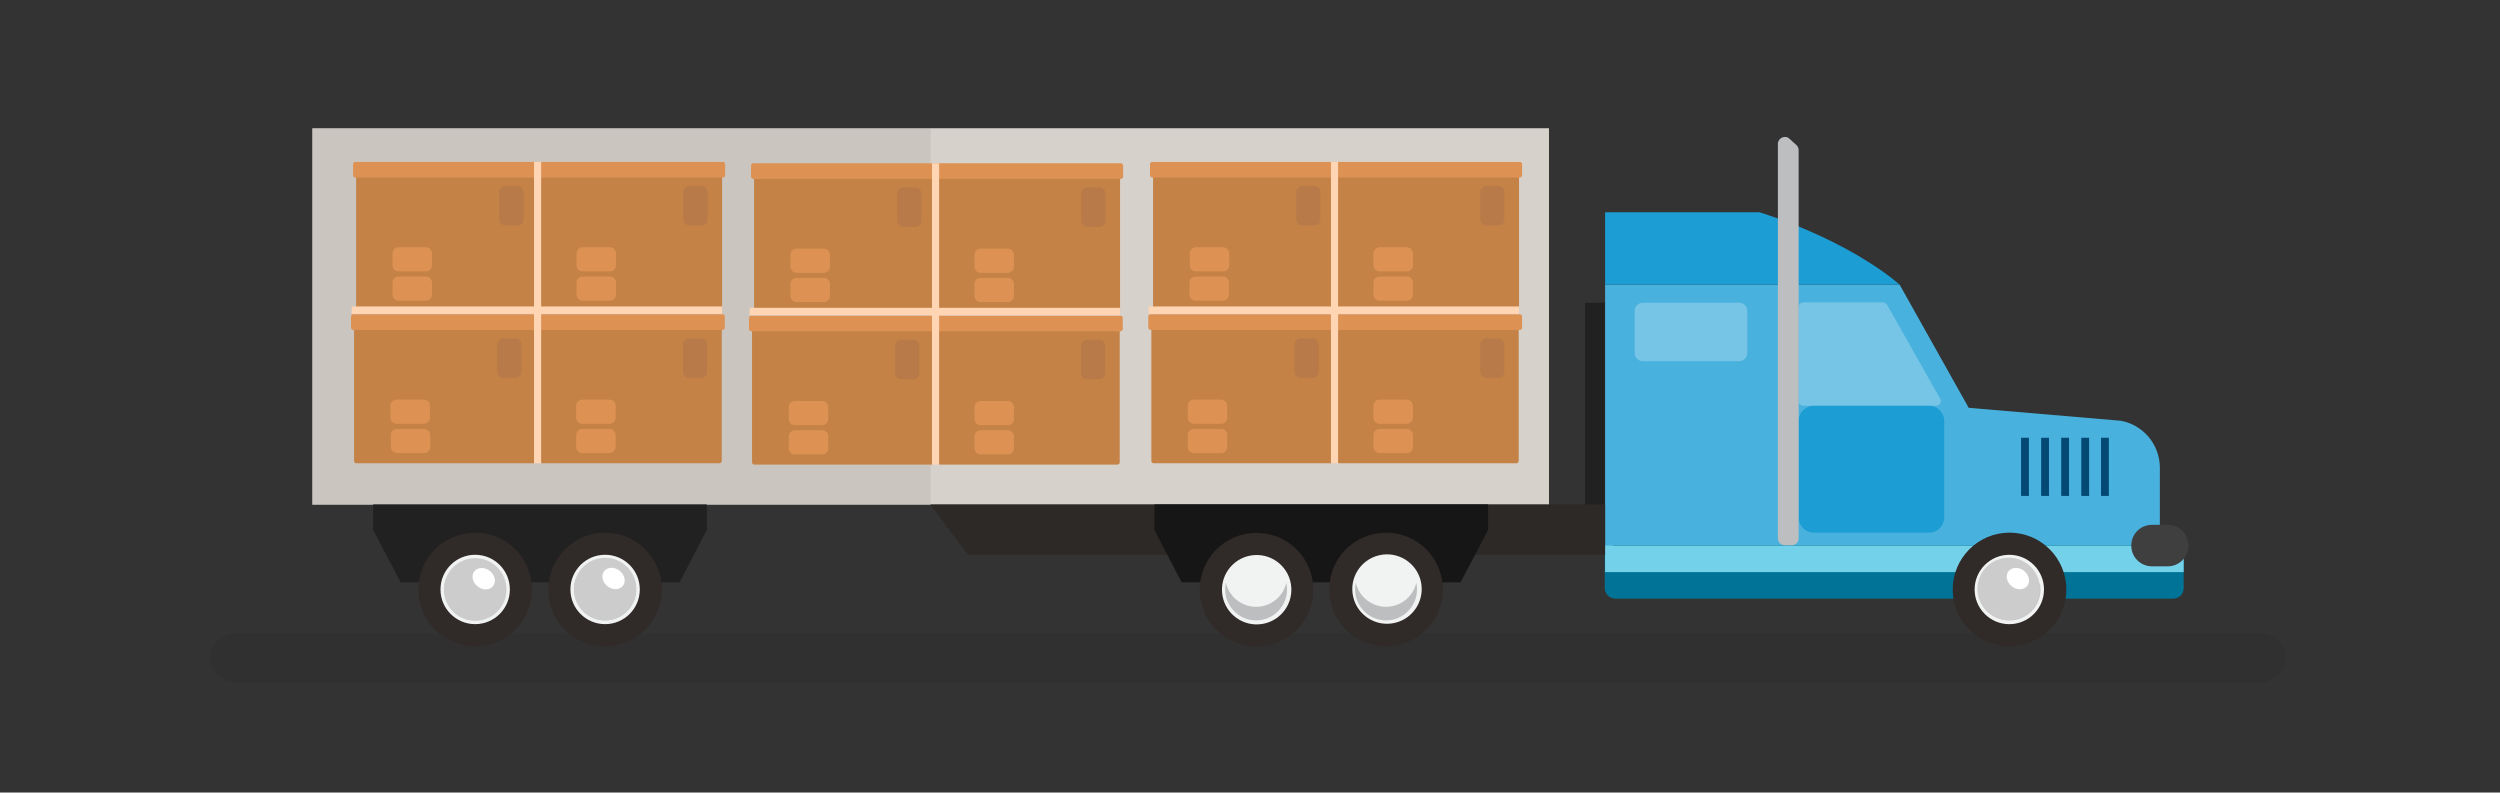 <svg xmlns="http://www.w3.org/2000/svg" xmlns:xlink="http://www.w3.org/1999/xlink" id="Layer_2_00000074433242385498258890000000485858669180069534_" x="0px" y="0px" viewBox="0 0 735 233" style="enable-background:new 0 0 735 233;" xml:space="preserve"><rect x="0" y="0" width="735" height="233" fill="#333333" stroke="none"/><style type="text/css">	.st0{opacity:0.12;fill:#231F20;enable-background:new    ;}	.st1{fill:#D7D1CB;}	.st2{opacity:7.000000e-02;fill:#231F20;enable-background:new    ;}	.st3{fill:#212121;}	.st4{fill:#49B1DD;}	.st5{opacity:0.25;fill:#FFFFFF;enable-background:new    ;}	.st6{fill:#1C9DD4;}	.st7{fill:#044974;}	.st8{fill:none;}	.st9{fill:#007396;}	.st10{fill:#74D1EA;}	.st11{fill:#302A28;}	.st12{fill:#F1F2F2;}	.st13{fill:#BCBEC0;}	.st14{fill:#2C2926;}	.st15{fill:#161616;}	.st16{fill:#3F3F3F;}	.st17{fill:#CCCCCC;}	.st18{fill:#FFFFFF;}	.st19{fill:#C48246;}	.st20{fill:#DD9254;}	.st21{fill:#B77A48;}	.st22{fill:#FFD5B3;}</style><g>	<path class="st0" d="M68.9,200.5h596c3.9,0,7.1-3.2,7.1-7.1l0,0c0-3.9-3.2-7.1-7.1-7.1h-596c-3.9,0-7.1,3.2-7.1,7.1l0,0   C61.8,197.3,64.9,200.5,68.9,200.5z"></path>	<g>		<rect x="91.8" y="37.7" class="st1" width="363.6" height="110.7"></rect>		<rect x="91.8" y="37.7" class="st2" width="181.8" height="110.7"></rect>	</g>	<rect x="466" y="89" class="st3" width="5.8" height="71.4"></rect>	<path class="st4" d="M635,162.8v-25.3c0-6.8-4.9-12.6-11.5-13.8l-44.7-3.8l-20.3-36.2h-86.6v79.1L635,162.8L635,162.8z"></path>	<path class="st5" d="M569.2,119.3h-39c-0.8,0-1.4-0.6-1.4-1.4V90.3c0-0.8,0.6-1.4,1.4-1.4h23.4c0.5,0,0.9,0.3,1.2,0.7l15.6,27.6   C570.9,118.2,570.3,119.3,569.2,119.3z"></path>	<path class="st6" d="M533.3,119.3h33.8c2.5,0,4.5,2,4.5,4.5v28.3c0,2.5-2,4.5-4.5,4.5h-33.8c-2.5,0-4.5-2-4.5-4.5v-28.3   C528.8,121.3,530.8,119.3,533.3,119.3z"></path>	<g>		<rect x="617.7" y="128.7" class="st7" width="2.3" height="17.1"></rect>		<rect x="611.9" y="128.7" class="st7" width="2.3" height="17.1"></rect>		<rect x="606" y="128.7" class="st7" width="2.3" height="17.1"></rect>		<rect x="600.1" y="128.7" class="st7" width="2.3" height="17.1"></rect>		<rect x="594.2" y="128.7" class="st7" width="2.3" height="17.1"></rect>	</g>	<path class="st5" d="M483,89h28.3c1.3,0,2.4,1.1,2.4,2.4v12.4c0,1.3-1.1,2.4-2.4,2.4H483c-1.3,0-2.4-1.1-2.4-2.4V91.4   C480.6,90,481.7,89,483,89z"></path>	<line class="st8" x1="495.2" y1="106.2" x2="480.6" y2="91.4"></line>	<path class="st6" d="M558.5,83.7c0,0-13.3-12.3-41.2-21.3h-45.4v21.3H558.5z"></path>	<g>		<path class="st9" d="M638.9,176h-164c-1.7,0-3.1-1.4-3.1-3.1v-9.5c0-1.7,1.4-3.1,3.1-3.1h164c1.7,0,3.1,1.4,3.1,3.1v9.5    C642,174.7,640.6,176,638.9,176z"></path>		<rect x="471.9" y="160.4" class="st10" width="170.1" height="7.8"></rect>	</g>	<g>		<circle class="st11" cx="590.8" cy="173.3" r="16.7"></circle>					<ellipse transform="matrix(0.707 -0.707 0.707 0.707 50.519 468.482)" class="st12" cx="590.8" cy="173.3" rx="10.2" ry="10.2"></ellipse>		<path class="st13" d="M590.8,178.4c4.4,0,8-3.1,8.9-7.1c0.1,0.6,0.2,1.3,0.2,2c0,5-4.1,9.1-9.1,9.1s-9.1-4.1-9.1-9.1    c0-0.7,0.1-1.4,0.2-2C582.8,175.3,586.4,178.4,590.8,178.4z"></path>	</g>	<polygon class="st14" points="273.5,148.3 471.9,148.3 471.9,163.1 284.6,163.1  "></polygon>	<g>		<polygon class="st3" points="117.8,171.2 199.8,171.2 207.8,155.8 207.8,148.3 109.7,148.3 109.7,155.8   "></polygon>		<g>			<circle class="st11" cx="139.7" cy="173.3" r="16.7"></circle>			<circle class="st12" cx="139.7" cy="173.3" r="10.2"></circle>			<path class="st13" d="M139.7,178.4c4.4,0,8-3.1,8.9-7.1c0.1,0.6,0.2,1.3,0.2,2c0,5-4.1,9.1-9.1,9.1c-5.1,0-9.1-4.1-9.1-9.1     c0-0.7,0.1-1.4,0.2-2C131.7,175.3,135.3,178.4,139.7,178.4L139.7,178.4z"></path>		</g>		<g>			<circle class="st11" cx="177.9" cy="173.3" r="16.7"></circle>			<circle class="st12" cx="177.9" cy="173.3" r="10.2"></circle>			<path class="st13" d="M177.9,178.4c4.4,0,8-3.1,8.9-7.1c0.1,0.6,0.2,1.3,0.2,2c0,5-4.1,9.1-9.1,9.1s-9.1-4.1-9.1-9.1     c0-0.7,0.1-1.4,0.2-2C169.9,175.3,173.5,178.4,177.9,178.4L177.9,178.4z"></path>		</g>	</g>	<g>		<polygon class="st15" points="429.4,171.2 347.4,171.2 339.4,155.8 339.4,148.3 437.5,148.3 437.5,155.8   "></polygon>		<g>			<circle class="st11" cx="407.5" cy="173.3" r="16.7"></circle>							<ellipse transform="matrix(0.974 -0.229 0.229 0.974 -28.811 97.709)" class="st12" cx="407.5" cy="173.3" rx="10.2" ry="10.2"></ellipse>			<path class="st13" d="M407.5,178.4c-4.4,0-8-3.1-8.9-7.1c-0.1,0.6-0.2,1.3-0.2,2c0,5,4.1,9.1,9.1,9.1s9.1-4.1,9.1-9.1     c0-0.7-0.1-1.4-0.2-2C415.5,175.3,411.9,178.4,407.5,178.4z"></path>		</g>		<g>							<ellipse transform="matrix(0.29 -0.957 0.957 0.29 96.471 476.521)" class="st11" cx="369.3" cy="173.3" rx="16.7" ry="16.7"></ellipse>							<ellipse transform="matrix(0.998 -6.962645e-02 6.962645e-02 0.998 -11.167 26.135)" class="st12" cx="369.3" cy="173.3" rx="10.2" ry="10.2"></ellipse>			<path class="st13" d="M369.3,178.4c-4.4,0-8-3.1-8.9-7.1c-0.1,0.6-0.2,1.3-0.2,2c0,5,4.1,9.1,9.1,9.1s9.1-4.1,9.1-9.1     c0-0.7-0.1-1.4-0.2-2C377.3,175.3,373.7,178.4,369.3,178.4z"></path>		</g>	</g>	<path class="st13" d="M526.1,40.8l2.1,1.9c0.4,0.4,0.6,0.9,0.6,1.4v114.2c0,1.1-0.9,2-2,2h-2.1c-1.1,0-2-0.9-2-2V42.2   C522.8,40.5,524.9,39.6,526.1,40.8L526.1,40.8z"></path></g><path class="st16" d="M637.3,166.5h-4.6c-3.4,0-6.1-2.7-6.1-6.1v0c0-3.4,2.7-6.1,6.1-6.1h4.6c3.4,0,6.1,2.7,6.1,6.1v0  C643.4,163.8,640.7,166.5,637.3,166.5z"></path><g>			<ellipse transform="matrix(0.997 -7.428247e-02 7.428247e-02 0.997 -11.237 44.358)" class="st17" cx="590.7" cy="173.2" rx="9.2" ry="9.2"></ellipse>	<ellipse transform="matrix(0.618 -0.786 0.786 0.618 92.976 531.377)" class="st18" cx="593.3" cy="170" rx="2.9" ry="3.5"></ellipse></g><g>	<circle class="st17" cx="177.9" cy="173.2" r="9.2"></circle>	<ellipse transform="matrix(0.618 -0.786 0.786 0.618 -64.727 206.806)" class="st18" cx="180.4" cy="170" rx="2.9" ry="3.5"></ellipse></g><g>	<circle class="st17" cx="139.7" cy="173.3" r="9.2"></circle>			<ellipse transform="matrix(0.618 -0.786 0.786 0.618 -79.363 176.784)" class="st18" cx="142.2" cy="170.1" rx="2.9" ry="3.5"></ellipse></g><g>	<g>		<path class="st19" d="M339,49.2v41.5c0,0.4,0.3,0.7,0.7,0.7h52.1c0.4,0,0.7-0.3,0.7-0.7V49.2c0-0.4-0.3-0.7-0.7-0.7h-52.1    C339.3,48.5,339,48.8,339,49.2L339,49.2z"></path>		<path class="st20" d="M338.8,47.6h53.9c0.4,0,0.7,0.3,0.7,0.7v3.2c0,0.4-0.3,0.7-0.7,0.7h-53.9c-0.4,0-0.7-0.3-0.7-0.7v-3.2    C338.1,47.9,338.4,47.6,338.8,47.6z"></path>		<path class="st21" d="M386.4,66.3h-3.5c-1,0-1.8-0.8-1.8-1.8v-8c0-1,0.8-1.8,1.8-1.8h3.5c1,0,1.8,0.8,1.8,1.8v8    C388.2,65.5,387.4,66.3,386.4,66.3z"></path>		<path class="st20" d="M361.3,83.1v3.5c0,1-0.8,1.8-1.8,1.8h-8c-1,0-1.8-0.8-1.8-1.8v-3.5c0-1,0.8-1.8,1.8-1.8h8    C360.5,81.3,361.3,82.1,361.3,83.1z"></path>		<path class="st20" d="M361.4,74.5V78c0,1-0.8,1.8-1.8,1.8h-8c-1,0-1.8-0.8-1.8-1.8v-3.5c0-1,0.8-1.8,1.8-1.8h8    C360.5,72.7,361.4,73.5,361.4,74.5z"></path>	</g>	<g>		<path class="st19" d="M393.1,49.2v41.5c0,0.4,0.3,0.7,0.7,0.7h52.1c0.4,0,0.7-0.3,0.7-0.7V49.2c0-0.4-0.3-0.7-0.7-0.7h-52.1    C393.4,48.5,393.1,48.8,393.1,49.2z"></path>		<path class="st20" d="M392.9,47.6h53.9c0.4,0,0.7,0.3,0.7,0.7v3.2c0,0.4-0.3,0.7-0.7,0.7h-53.9c-0.4,0-0.7-0.3-0.7-0.7v-3.2    C392.2,47.9,392.5,47.6,392.9,47.6z"></path>		<path class="st21" d="M440.5,66.3H437c-1,0-1.8-0.8-1.8-1.8v-8c0-1,0.8-1.8,1.8-1.8h3.5c1,0,1.8,0.8,1.8,1.8v8    C442.3,65.5,441.5,66.3,440.5,66.3z"></path>		<path class="st20" d="M415.4,83.1v3.5c0,1-0.8,1.8-1.8,1.8h-8c-1,0-1.8-0.8-1.8-1.8v-3.5c0-1,0.8-1.8,1.8-1.8h8    C414.6,81.3,415.4,82.1,415.4,83.1z"></path>		<path class="st20" d="M415.4,74.5V78c0,1-0.8,1.8-1.8,1.8h-8c-1,0-1.8-0.8-1.8-1.8v-3.5c0-1,0.8-1.8,1.8-1.8h8    C414.6,72.7,415.4,73.5,415.4,74.5z"></path>	</g>	<g>		<path class="st19" d="M338.5,94v41.5c0,0.4,0.3,0.7,0.7,0.7h52.1c0.4,0,0.7-0.3,0.7-0.7V94c0-0.4-0.3-0.7-0.7-0.7h-52.1    C338.8,93.3,338.5,93.6,338.5,94z"></path>		<path class="st20" d="M338.3,92.4h53.9c0.4,0,0.7,0.3,0.7,0.7v3.2c0,0.4-0.3,0.7-0.7,0.7h-53.9c-0.4,0-0.7-0.3-0.7-0.7v-3.2    C337.5,92.7,337.9,92.4,338.3,92.4z"></path>		<path class="st21" d="M385.9,111.1h-3.5c-1,0-1.8-0.8-1.8-1.8v-8c0-1,0.8-1.8,1.8-1.8h3.5c1,0,1.8,0.8,1.8,1.8v8    C387.6,110.3,386.8,111.1,385.9,111.1z"></path>		<path class="st20" d="M360.8,127.9v3.5c0,1-0.8,1.8-1.8,1.8h-8c-1,0-1.8-0.8-1.8-1.8v-3.5c0-1,0.8-1.8,1.8-1.8h8    C360,126.1,360.8,126.9,360.8,127.9z"></path>		<path class="st20" d="M360.8,119.3v3.5c0,1-0.8,1.8-1.8,1.8h-8c-1,0-1.8-0.8-1.8-1.8v-3.5c0-1,0.8-1.8,1.8-1.8h8    C360,117.5,360.8,118.3,360.8,119.3z"></path>	</g>	<g>		<path class="st19" d="M393,94v41.5c0,0.4,0.3,0.7,0.7,0.7h52.1c0.4,0,0.7-0.3,0.7-0.7V94c0-0.4-0.3-0.7-0.7-0.7h-52.1    C393.4,93.3,393,93.6,393,94z"></path>		<path class="st20" d="M392.9,92.4h53.9c0.4,0,0.7,0.3,0.7,0.7v3.2c0,0.4-0.3,0.7-0.7,0.7h-53.9c-0.4,0-0.7-0.3-0.7-0.7v-3.2    C392.1,92.7,392.5,92.4,392.9,92.4z"></path>		<path class="st21" d="M440.5,111.1H437c-1,0-1.8-0.8-1.8-1.8v-8c0-1,0.8-1.8,1.8-1.8h3.5c1,0,1.8,0.8,1.8,1.8v8    C442.2,110.3,441.4,111.1,440.5,111.1z"></path>		<path class="st20" d="M415.4,127.9v3.5c0,1-0.8,1.8-1.8,1.8h-8c-1,0-1.8-0.8-1.8-1.8v-3.5c0-1,0.8-1.8,1.8-1.8h8    C414.6,126.1,415.4,126.9,415.4,127.9z"></path>		<path class="st20" d="M415.4,119.3v3.5c0,1-0.8,1.8-1.8,1.8h-8c-1,0-1.8-0.8-1.8-1.8v-3.5c0-1,0.8-1.8,1.8-1.8h8    C414.6,117.5,415.4,118.3,415.4,119.3z"></path>	</g>	<rect x="337.7" y="90.1" class="st22" width="108.9" height="2.2"></rect>	<rect x="391.3" y="47.6" class="st22" width="2.1" height="88.6"></rect></g><g>	<g>		<path class="st19" d="M221.7,49.6v41.5c0,0.4,0.3,0.7,0.7,0.7h52.1c0.4,0,0.7-0.3,0.7-0.7V49.6c0-0.4-0.3-0.7-0.7-0.7h-52.1    C222,48.9,221.7,49.2,221.7,49.6L221.7,49.6z"></path>		<path class="st20" d="M221.5,48h53.9c0.4,0,0.7,0.3,0.7,0.7v3.2c0,0.4-0.3,0.7-0.7,0.7h-53.9c-0.4,0-0.7-0.3-0.7-0.7v-3.2    C220.8,48.3,221.1,48,221.5,48z"></path>		<path class="st21" d="M269.1,66.7h-3.5c-1,0-1.8-0.8-1.8-1.8v-8c0-1,0.8-1.8,1.8-1.8h3.5c1,0,1.8,0.8,1.8,1.8v8    C270.9,65.9,270.1,66.7,269.1,66.7z"></path>		<path class="st20" d="M244,83.5V87c0,1-0.8,1.8-1.8,1.8h-8c-1,0-1.8-0.8-1.8-1.8v-3.5c0-1,0.8-1.8,1.8-1.8h8    C243.2,81.7,244,82.5,244,83.5z"></path>		<path class="st20" d="M244,74.9v3.5c0,1-0.8,1.8-1.8,1.8h-8c-1,0-1.8-0.8-1.8-1.8v-3.5c0-1,0.8-1.8,1.8-1.8h8    C243.2,73.1,244,73.9,244,74.9z"></path>	</g>	<g>		<path class="st19" d="M275.8,49.6v41.5c0,0.4,0.3,0.7,0.7,0.7h52.1c0.4,0,0.7-0.3,0.7-0.7V49.6c0-0.4-0.3-0.7-0.7-0.7h-52.1    C276.1,48.9,275.8,49.2,275.8,49.6z"></path>		<path class="st20" d="M275.6,48h53.9c0.4,0,0.7,0.3,0.7,0.7v3.2c0,0.4-0.3,0.7-0.7,0.7h-53.9c-0.4,0-0.7-0.3-0.7-0.7v-3.2    C274.9,48.3,275.2,48,275.6,48z"></path>		<path class="st21" d="M323.2,66.7h-3.5c-1,0-1.8-0.8-1.8-1.8v-8c0-1,0.8-1.8,1.8-1.8h3.5c1,0,1.8,0.8,1.8,1.8v8    C325,65.9,324.2,66.7,323.2,66.7z"></path>		<path class="st20" d="M298.1,83.5V87c0,1-0.8,1.8-1.8,1.8h-8c-1,0-1.8-0.8-1.8-1.8v-3.5c0-1,0.8-1.8,1.8-1.8h8    C297.3,81.7,298.1,82.5,298.1,83.5z"></path>		<path class="st20" d="M298.1,74.9v3.5c0,1-0.8,1.8-1.8,1.8h-8c-1,0-1.8-0.8-1.8-1.8v-3.5c0-1,0.8-1.8,1.8-1.8h8    C297.3,73.1,298.1,73.9,298.1,74.9z"></path>	</g>	<g>		<path class="st19" d="M221.1,94.4v41.5c0,0.4,0.3,0.7,0.7,0.7h52.1c0.4,0,0.7-0.3,0.7-0.7V94.4c0-0.4-0.3-0.7-0.7-0.7h-52.1    C221.4,93.7,221.1,94,221.1,94.4z"></path>		<path class="st20" d="M220.9,92.8h53.9c0.4,0,0.7,0.3,0.7,0.7v3.2c0,0.4-0.3,0.7-0.7,0.7h-53.9c-0.4,0-0.7-0.3-0.7-0.7v-3.2    C220.2,93.1,220.5,92.8,220.9,92.8z"></path>		<path class="st21" d="M268.5,111.5h-3.5c-1,0-1.8-0.8-1.8-1.8v-8c0-1,0.8-1.8,1.8-1.8h3.5c1,0,1.8,0.8,1.8,1.8v8    C270.3,110.7,269.5,111.5,268.5,111.5z"></path>		<path class="st20" d="M243.5,128.3v3.5c0,1-0.8,1.8-1.8,1.8h-8c-1,0-1.8-0.8-1.8-1.8v-3.5c0-1,0.8-1.8,1.8-1.8h8    C242.7,126.5,243.5,127.3,243.5,128.3z"></path>		<path class="st20" d="M243.5,119.7v3.5c0,1-0.8,1.8-1.8,1.8h-8c-1,0-1.8-0.8-1.8-1.8v-3.5c0-1,0.8-1.8,1.8-1.8h8    C242.7,117.9,243.5,118.7,243.5,119.7z"></path>	</g>	<g>		<path class="st19" d="M275.7,94.4v41.5c0,0.4,0.3,0.7,0.7,0.7h52.1c0.4,0,0.7-0.3,0.7-0.7V94.4c0-0.4-0.3-0.7-0.7-0.7h-52.1    C276,93.7,275.7,94,275.7,94.4z"></path>		<path class="st20" d="M275.5,92.8h53.9c0.4,0,0.7,0.3,0.7,0.7v3.2c0,0.4-0.3,0.7-0.7,0.7h-53.9c-0.4,0-0.7-0.3-0.7-0.7v-3.2    C274.8,93.1,275.1,92.8,275.5,92.8z"></path>		<path class="st21" d="M323.1,111.5h-3.5c-1,0-1.8-0.8-1.8-1.8v-8c0-1,0.8-1.8,1.8-1.8h3.5c1,0,1.8,0.8,1.8,1.8v8    C324.9,110.7,324.1,111.5,323.1,111.5z"></path>		<path class="st20" d="M298.1,128.3v3.5c0,1-0.8,1.8-1.8,1.8h-8c-1,0-1.8-0.8-1.8-1.8v-3.5c0-1,0.8-1.8,1.8-1.8h8    C297.3,126.5,298.1,127.3,298.1,128.3z"></path>		<path class="st20" d="M298.1,119.7v3.5c0,1-0.8,1.8-1.8,1.8h-8c-1,0-1.8-0.8-1.8-1.8v-3.5c0-1,0.8-1.8,1.8-1.8h8    C297.3,117.9,298.1,118.7,298.1,119.7z"></path>	</g>	<rect x="220.4" y="90.5" class="st22" width="108.9" height="2.2"></rect>	<rect x="274" y="48" class="st22" width="2.1" height="88.6"></rect></g><g>	<g>		<path class="st19" d="M104.7,49.2v41.5c0,0.4,0.3,0.7,0.7,0.7h52.1c0.4,0,0.7-0.3,0.7-0.7V49.2c0-0.4-0.3-0.7-0.7-0.7h-52.1    C105,48.5,104.7,48.8,104.7,49.2L104.7,49.2z"></path>		<path class="st20" d="M104.5,47.6h53.9c0.4,0,0.7,0.3,0.7,0.7v3.2c0,0.4-0.3,0.7-0.7,0.7h-53.9c-0.4,0-0.7-0.3-0.7-0.7v-3.2    C103.8,47.9,104.1,47.6,104.5,47.6z"></path>		<path class="st21" d="M152.1,66.3h-3.5c-1,0-1.8-0.8-1.8-1.8v-8c0-1,0.8-1.8,1.8-1.8h3.5c1,0,1.8,0.8,1.8,1.8v8    C153.9,65.5,153.1,66.3,152.1,66.3z"></path>		<path class="st20" d="M127,83.1v3.5c0,1-0.8,1.8-1.8,1.8h-8c-1,0-1.8-0.8-1.8-1.8v-3.5c0-1,0.8-1.8,1.8-1.8h8    C126.2,81.3,127,82.1,127,83.1z"></path>		<path class="st20" d="M127,74.5V78c0,1-0.8,1.8-1.8,1.8h-8c-1,0-1.8-0.8-1.8-1.8v-3.5c0-1,0.8-1.8,1.8-1.8h8    C126.2,72.7,127,73.5,127,74.5z"></path>	</g>	<g>		<path class="st19" d="M158.8,49.2v41.5c0,0.4,0.3,0.7,0.7,0.7h52.1c0.4,0,0.7-0.3,0.7-0.7V49.2c0-0.4-0.3-0.7-0.7-0.7h-52.1    C159.1,48.5,158.8,48.8,158.8,49.2z"></path>		<path class="st20" d="M158.6,47.6h53.9c0.4,0,0.7,0.3,0.7,0.7v3.2c0,0.4-0.3,0.7-0.7,0.7h-53.9c-0.4,0-0.7-0.3-0.7-0.7v-3.2    C157.9,47.9,158.2,47.6,158.6,47.6z"></path>		<path class="st21" d="M206.2,66.3h-3.5c-1,0-1.8-0.8-1.8-1.8v-8c0-1,0.8-1.8,1.8-1.8h3.5c1,0,1.8,0.8,1.8,1.8v8    C208,65.5,207.2,66.3,206.2,66.3z"></path>		<path class="st20" d="M181.1,83.1v3.5c0,1-0.8,1.8-1.8,1.8h-8c-1,0-1.8-0.8-1.8-1.8v-3.5c0-1,0.8-1.8,1.8-1.8h8    C180.3,81.3,181.1,82.1,181.1,83.1z"></path>		<path class="st20" d="M181.1,74.5V78c0,1-0.8,1.8-1.8,1.8h-8c-1,0-1.8-0.8-1.8-1.8v-3.5c0-1,0.8-1.8,1.8-1.8h8    C180.3,72.7,181.1,73.5,181.1,74.5z"></path>	</g>	<g>		<path class="st19" d="M104.1,94v41.5c0,0.4,0.3,0.7,0.7,0.7h52.1c0.4,0,0.7-0.3,0.7-0.7V94c0-0.4-0.3-0.7-0.7-0.7h-52.1    C104.4,93.3,104.1,93.6,104.1,94z"></path>		<path class="st20" d="M103.9,92.4h53.9c0.4,0,0.7,0.3,0.7,0.7v3.2c0,0.4-0.3,0.7-0.7,0.7h-53.9c-0.4,0-0.7-0.3-0.7-0.7v-3.2    C103.2,92.7,103.5,92.4,103.9,92.4z"></path>		<path class="st21" d="M151.5,111.1H148c-1,0-1.8-0.8-1.8-1.8v-8c0-1,0.8-1.8,1.8-1.8h3.5c1,0,1.8,0.8,1.8,1.8v8    C153.3,110.3,152.5,111.1,151.5,111.1z"></path>		<path class="st20" d="M126.5,127.9v3.5c0,1-0.8,1.8-1.8,1.8h-8c-1,0-1.8-0.8-1.8-1.8v-3.5c0-1,0.8-1.8,1.8-1.8h8    C125.6,126.1,126.5,126.9,126.5,127.9z"></path>		<path class="st20" d="M126.4,119.3v3.5c0,1-0.8,1.8-1.8,1.8h-8c-1,0-1.8-0.8-1.8-1.8v-3.5c0-1,0.8-1.8,1.8-1.8h8    C125.6,117.5,126.4,118.3,126.4,119.3z"></path>	</g>	<g>		<path class="st19" d="M158.7,94v41.5c0,0.4,0.3,0.7,0.7,0.7h52.1c0.4,0,0.7-0.3,0.7-0.7V94c0-0.4-0.3-0.7-0.7-0.7h-52.1    C159,93.3,158.7,93.6,158.7,94z"></path>		<path class="st20" d="M158.5,92.4h53.9c0.4,0,0.7,0.3,0.7,0.7v3.2c0,0.4-0.3,0.7-0.7,0.7h-53.9c-0.4,0-0.7-0.3-0.7-0.7v-3.2    C157.8,92.7,158.1,92.4,158.5,92.4z"></path>		<path class="st21" d="M206.1,111.1h-3.5c-1,0-1.8-0.8-1.8-1.8v-8c0-1,0.8-1.8,1.8-1.8h3.5c1,0,1.8,0.8,1.8,1.8v8    C207.9,110.3,207.1,111.1,206.1,111.1z"></path>		<path class="st20" d="M181,127.9v3.5c0,1-0.8,1.8-1.8,1.8h-8c-1,0-1.8-0.8-1.8-1.8v-3.5c0-1,0.8-1.8,1.8-1.8h8    C180.2,126.1,181,126.9,181,127.9z"></path>		<path class="st20" d="M181,119.3v3.5c0,1-0.8,1.8-1.8,1.8h-8c-1,0-1.8-0.8-1.8-1.8v-3.5c0-1,0.8-1.8,1.8-1.8h8    C180.2,117.5,181,118.3,181,119.3z"></path>	</g>	<rect x="103.4" y="90.1" class="st22" width="108.9" height="2.2"></rect>	<rect x="157" y="47.6" class="st22" width="2.1" height="88.6"></rect></g></svg>